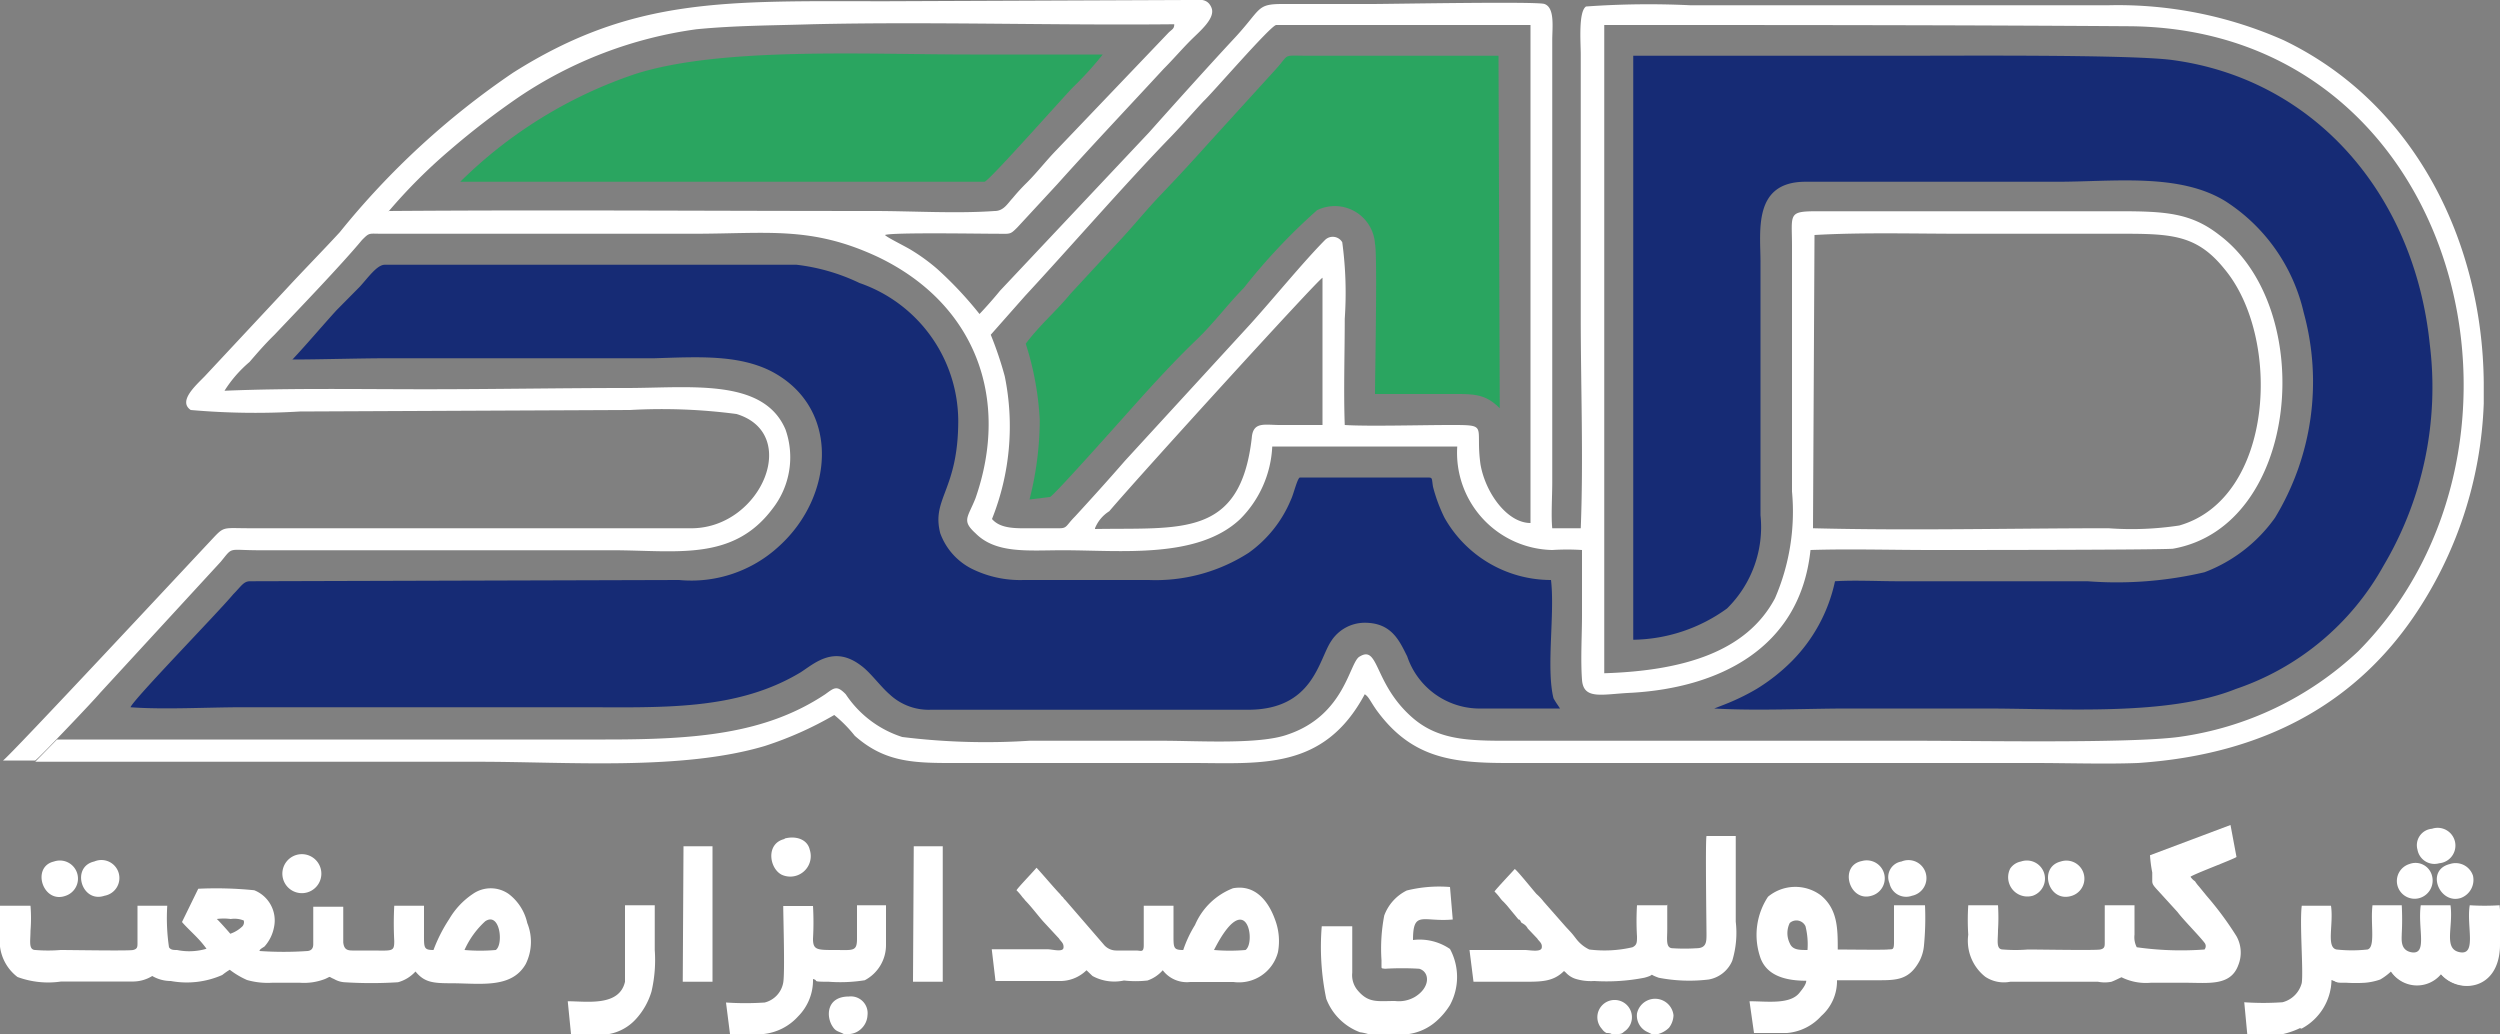 <svg xmlns="http://www.w3.org/2000/svg" width="100" height="41.36" viewBox="0 0 100 41.36"><rect x="0" y="0" width="100" height="41.36" fill="#808080" stroke="none"/><defs><style>.cls-1{fill:#2aa560;}.cls-1,.cls-2,.cls-3{fill-rule:evenodd;}.cls-2{fill:#162b75;}.cls-3{fill:#fff;}</style></defs><title>logo</title><g id="Layer_2" data-name="Layer 2"><g id="Layer_1-2" data-name="Layer 1"><path class="cls-1" d="M42,19.88c.21-.1,3.24-3.53,3.85-4.2s1.29-1.4,2-2.08,1.23-1.4,1.9-2.08a24,24,0,0,1,2.93-3.11A1.61,1.61,0,0,1,55,9.76c.1.36,0,5.35,0,6h2.78c1.13,0,1.59-.05,2.21.57L59.94,2.23H52.38c-1.13,0-.77-.1-1.33.52l-2.73,3c-.61.68-1.18,1.3-1.85,2s-1.18,1.35-1.8,2l-1.85,2c-.25.31-.61.68-.92,1s-.67.72-.87,1a11.88,11.88,0,0,1,.56,3.06,12.92,12.92,0,0,1-.41,3.17Z"/><path class="cls-1" d="M39.38,7.27c.16,0,3.19-3.43,3.55-3.79a13.88,13.88,0,0,0,1.18-1.3H38.82c-4.22,0-10-.31-13.41.78a18.19,18.19,0,0,0-7,4.31Z"/><path class="cls-2" d="M11.69,14.38c1.13,0,2.67-.05,3.85-.05H26.18c1.69-.05,3.33-.16,4.67.52,2.78,1.45,2.52,5,.31,7a5.17,5.17,0,0,1-4,1.35L10,23.25c-.26,0-.36.21-.67.52-.56.68-4,4.21-4.11,4.52,1.34.1,3.08,0,4.47,0H23.25c3.23,0,6.21.15,8.78-1.4.57-.37,1.34-1.09,2.42-.26.36.26.77.83,1.13,1.14a2.28,2.28,0,0,0,1.64.62h12.7c2.62,0,2.82-2,3.33-2.75a1.6,1.6,0,0,1,1.34-.73c1.08,0,1.39.73,1.7,1.35a3.06,3.06,0,0,0,3,2.08H62.4c-.1-.16-.15-.21-.26-.41-.3-1.2.06-3.38-.1-4.73a4.89,4.89,0,0,1-4.26-2.49,6.41,6.41,0,0,1-.46-1.24c-.06-.37,0-.37-.26-.37H52c-.1,0-.26.68-.36.88a4.91,4.91,0,0,1-1.69,2.13,6.88,6.88,0,0,1-4,1.09h-5a4.35,4.35,0,0,1-2.1-.46,2.58,2.58,0,0,1-1.24-1.41c-.36-1.4.72-1.71.72-4.51a5.86,5.86,0,0,0-3.95-5.5,7.92,7.92,0,0,0-2.52-.73H15.39c-.31,0-.67.52-1,.88l-.93.94c-.61.67-1.18,1.35-1.79,2Z"/><path class="cls-2" d="M65.33,25.59a6.54,6.54,0,0,0,3.75-1.25,4.57,4.57,0,0,0,1.34-3.73V10.49c0-1.25-.31-3.22,1.8-3.22,3.29,0,6.78,0,10.07,0,2.26,0,4.88-.36,6.73.78a7.21,7.21,0,0,1,3.13,4.46A10.47,10.47,0,0,1,91,20.71a6.12,6.12,0,0,1-2.82,2.18,15.41,15.41,0,0,1-4.68.36H75.92c-.77,0-1.75-.05-2.52,0a6.45,6.45,0,0,1-1.75,3.22,7.55,7.55,0,0,1-1.39,1.09,8.91,8.91,0,0,1-1.28.62l-.41.16c1.74.1,3.65,0,5.39,0h5.4c3.24,0,7.35.31,10.07-.78a10.66,10.66,0,0,0,5.91-4.93,14,14,0,0,0,1.85-8.87c-.62-6-4.63-10.64-10.38-11.37-1.8-.21-8.43-.16-10.69-.16-3.6,0-7.19,0-10.79,0Z"/><path class="cls-3" d="M43.8,21.13a1.44,1.44,0,0,1,.57-.68c1.33-1.56,8.37-9.29,8.53-9.34V17H51.2c-.62,0-1.08-.15-1.13.52-.46,4-2.83,3.58-6.27,3.64ZM72.58,9.4c1.9-.11,4-.05,5.9-.05h5.91c2.32,0,3.4-.06,4.58,1.4,2.31,2.75,2,9.18-1.8,10.27a12.66,12.66,0,0,1-2.83.11c-3.9,0-7.91.1-11.82,0ZM41,11.84c1.85-2,3.9-4.36,5.7-6.23.51-.52.92-1,1.44-1.56C48.48,3.74,50.84,1,51.05,1H61.22V20.92c-.93,0-1.8-1.2-2-2.34C59,17,59.58,17,58,17c-1.13,0-3.29.06-4.21,0-.05-1.34,0-2.9,0-4.25a15.09,15.09,0,0,0-.1-3.06A.44.44,0,0,0,53,9.6c-.88.89-2.06,2.34-3,3.38l-3,3.27-2,2.18c-.67.77-1.33,1.5-2,2.23-.36.36-.31.47-.62.47h-1c-.67,0-1.34.05-1.7-.37a10,10,0,0,0,.51-5.71,14.27,14.27,0,0,0-.56-1.66ZM15.54,8.46A21.53,21.53,0,0,1,18,6a31.5,31.5,0,0,1,2.77-2.13,16.8,16.8,0,0,1,7.09-2.7c1.54-.15,3-.15,4.63-.2,4.72-.11,9.71.05,14.48,0,0,.2-.1.2-.25.36L42.26,6c-.41.42-.77.89-1.18,1.3a7.87,7.87,0,0,0-.57.62c-.2.21-.36.52-.72.52-1.54.11-3.29,0-4.83,0-6.47,0-12.95-.05-19.42,0ZM.12,30.42H1.41C1.67,30.21,3.77,28,4,27.72l4.83-5.25c.51-.62.26-.46,1.54-.46H24.48c2.57,0,4.83.46,6.42-1.66a3.34,3.34,0,0,0,.52-3.17c-.88-2.07-3.81-1.66-6.37-1.66s-5.35.05-8,.05-5.45-.05-8.07.06a5,5,0,0,1,1-1.15c.31-.36.62-.72,1-1.09.88-.93,2.68-2.8,3.5-3.79.31-.31.26-.25.82-.25H27.72c3,0,4.73-.32,7.4.93,3.9,1.87,5.29,5.66,3.9,9.65-.31.78-.56.89,0,1.4.82.83,2.11.68,3.5.68,2.31,0,5.39.36,7.09-1.25a4.39,4.39,0,0,0,1.28-2.9h7.4A3.89,3.89,0,0,0,62.09,22a9.45,9.45,0,0,1,1.19,0c0,.62,0,1.92,0,2.59,0,.83-.06,1.77,0,2.6s.82.57,2,.52C68.67,27.51,72,26,72.42,22c1.54-.05,3.24,0,4.83,0,1,0,8.84,0,9.66-.05,5.09-.89,5.81-9.6,1.85-12.56-1.13-.88-2.16-.94-4-.94H72.68c-1.18,0-1,.11-1,1.4v9.81A8.73,8.73,0,0,1,71,23.93c-1.13,2.13-3.64,2.9-6.83,3V1c7,0,14,0,21.07.05,13.2.16,17.26,16.76,9.09,25a13.07,13.07,0,0,1-7.19,3.43c-2,.26-8,.15-10.43.15H60.86c-1.9,0-3.24.06-4.37-.93-1.54-1.35-1.33-2.91-2.1-2.44-.42.21-.57,2.34-2.88,3.12-1.13.41-3.6.25-5,.25H41.18a27.24,27.24,0,0,1-5.09-.15,4.27,4.27,0,0,1-2.26-1.71c-.36-.37-.46-.26-.82,0-2.42,1.61-5.24,1.81-8.79,1.81-7,0-14.9,0-21.94,0l-.87.89H19.14c3.59,0,8.12.36,11.45-.63a14.19,14.19,0,0,0,2.78-1.24,5.38,5.38,0,0,1,.82.83c1.13,1,2.21,1.09,3.75,1.09h9.71c2.78,0,5.3.31,6.94-2.75.16.1.21.26.46.62,1.39,1.92,3,2.13,5.24,2.13H81.36c1.34,0,2.88.05,4.16,0,5.5-.37,8.89-2.75,11-5.81a16.16,16.16,0,0,0,2.83-8.57v-.83c-.05-5.6-2.72-11.16-8-13.7a16.35,16.35,0,0,0-7-1.4c-5.55,0-11.2,0-16.75,0a35,35,0,0,0-4.16.05c-.31.21-.21,1.45-.21,1.92V12.67c0,2.8.11,5.71,0,8.46H62.09c-.05-.47,0-1.3,0-1.82V1.61c0-.52.11-1.3-.31-1.45-.25-.11-6.11,0-6.93,0H51.3c-1.08,0-.82.2-2,1.45-.93,1-2.37,2.6-3.34,3.69L40,11.63c-.21.26-.57.67-.82.93a15,15,0,0,0-1.7-1.81,7.63,7.63,0,0,0-1-.73c-.25-.16-1-.52-1.08-.62.26-.11,3.81-.05,4.42-.05s.57.05.88-.26l1.59-1.72c1.39-1.55,2.82-3.06,4.26-4.62.36-.36.72-.78,1.08-1.14s1-.88.83-1.3S47.91,0,47.55,0L35.43.05c-6.33,0-10.08-.2-14.91,2.86a31.83,31.83,0,0,0-6.93,6.38c-.72.78-1.44,1.51-2.16,2.29L8.19,15.05c-.36.37-1.08,1-.56,1.35a29.42,29.42,0,0,0,4.36.06L25.2,16.4a22.82,22.82,0,0,1,4.26.16c2.57.78,1,4.51-1.74,4.57H10c-1.18,0-1-.11-1.64.57S.33,30.31.12,30.42Z"/><path class="cls-3" d="M92.59,38.3l6.94.25.47-2.36,0,0,0,.34V37l0,.77c0,1.88-1.67,2-2.36,1.2a1.25,1.25,0,0,1-2-.11,2.4,2.4,0,0,1-.43.32,2.45,2.45,0,0,1-.61.13,6.09,6.09,0,0,1-.74,0c-.47,0-.29,0-.6-.11a2.25,2.25,0,0,1-1.17,1.93c-.43.25.67-2.88.52-2.79Z"/><path class="cls-3" d="M21.09,36.92a2,2,0,0,0-.74-1.16,1.25,1.25,0,0,0-1.44,0,3.08,3.08,0,0,0-.94,1A6.18,6.18,0,0,0,17.34,38c-.4,0-.38-.09-.38-.68,0-.29,0-.82,0-1.09H15.77a13.25,13.25,0,0,0,0,1.41c0,.45-.07.38-1,.38-.23,0-.45,0-.68,0s-.33-.07-.36-.32c0-.41,0-1,0-1.43H12.53c0,.41,0,1.18,0,1.5,0,.16-.07.25-.22.27a13.81,13.81,0,0,1-1.93,0c0-.07.13-.13.2-.18a1.6,1.6,0,0,0,.38-.77,1.3,1.3,0,0,0-.79-1.48,15.17,15.17,0,0,0-2.24-.06l-.65,1.33c.11.14.49.5.62.64a4.1,4.1,0,0,1,.36.43A2.43,2.43,0,0,1,7.08,38c-.14,0-.25,0-.32-.11a8,8,0,0,1-.07-1.66H5.5l0,1.48c0,.16,0,.25-.18.29s-2.4,0-2.9,0a6.08,6.08,0,0,1-1,0c-.29,0-.2-.36-.2-.77a6.21,6.21,0,0,0,0-1H0v1.63a1.81,1.81,0,0,0,.7,1.22,3.54,3.54,0,0,0,1.75.18h2.9a1.47,1.47,0,0,0,.74-.22,1.47,1.47,0,0,0,.74.2A3.52,3.52,0,0,0,8.89,39a2.73,2.73,0,0,1,.3-.21,3.32,3.32,0,0,0,.69.41,3,3,0,0,0,1,.11H12a2.33,2.33,0,0,0,1-.15c.27-.12.11-.1.36,0a.94.94,0,0,0,.42.13,16.91,16.91,0,0,0,2.14,0,1.47,1.47,0,0,0,.7-.43c.35.43.69.47,1.41.47,1.17,0,2.43.23,3-.77A2,2,0,0,0,21.09,36.92ZM9.7,37.05a1.28,1.28,0,0,1-.49.3c-.05-.07-.52-.59-.54-.59a2.1,2.1,0,0,1,.56,0,1,1,0,0,1,.52.06A.25.25,0,0,1,9.7,37.05ZM19.83,38a7.15,7.15,0,0,1-1.25,0,3.47,3.47,0,0,1,.83-1.15C20,36.46,20.15,37.78,19.83,38Z"/><path class="cls-3" d="M51,36.78c-.27-.75-.8-1.41-1.68-1.25A2.72,2.72,0,0,0,47.8,37a4.72,4.72,0,0,0-.47,1c-.41,0-.39-.09-.39-.68,0-.29,0-.82,0-1.09H45.75c0,.32,0,1.25,0,1.57s-.11.22-.31.22h-.77a.65.65,0,0,1-.53-.25L42.61,36a.39.39,0,0,1-.09-.11.43.43,0,0,1-.11-.12c-.14-.13-.88-1-.95-1.06-.15.18-.74.79-.8.9a2.32,2.32,0,0,1,.24.28,1.27,1.27,0,0,1,.11.13c.23.23.54.64.72.84l.38.41.25.27c.07.12.2.18.18.37s-.45.06-.65.06c-.56,0-1.8,0-2.22,0l.15,1.27c.23,0,2.16,0,2.52,0a1.51,1.51,0,0,0,1.12-.43h0l.24.23a1.82,1.82,0,0,0,1.26.18,4.15,4.15,0,0,0,.94,0,1.42,1.42,0,0,0,.61-.41,1.21,1.21,0,0,0,1.1.47h1.73a1.61,1.61,0,0,0,1.78-1.2A2.43,2.43,0,0,0,51,36.78ZM49.82,38a7.27,7.27,0,0,1-1.26,0C49.87,35.42,50.25,37.71,49.82,38Z"/><path class="cls-3" d="M86,34.21a5.43,5.43,0,0,0,.09.69c0,.09,0,.2,0,.34s.06.2.29.45l.72.79c.22.3.85.93,1.08,1.23a.21.21,0,0,1,0,.27,12.64,12.64,0,0,1-2.71-.09.87.87,0,0,1-.09-.5V36.21H84.19l0,1.48c0,.16,0,.25-.18.29s-2.4,0-2.89,0a6.23,6.23,0,0,1-1,0c-.29,0-.2-.36-.2-.77a7.77,7.77,0,0,0,0-1l-1.19,0a9.3,9.3,0,0,0,0,1.18,1.83,1.83,0,0,0,.68,1.68,1.34,1.34,0,0,0,1,.2h3.51a1.38,1.38,0,0,0,.54,0c.18-.07.24-.11.4-.18a2.2,2.2,0,0,0,1.17.22h1.39c.92,0,1.8.14,2.11-.7a1.34,1.34,0,0,0-.07-1.16,12.88,12.88,0,0,0-1.19-1.61l-.31-.38a1.46,1.46,0,0,1-.16-.21.62.62,0,0,1-.18-.18c.14-.11,1.67-.68,1.84-.79L89.22,33Z"/><path class="cls-3" d="M66.67,36.21H65.48a10.33,10.33,0,0,0,0,1.25c0,.23,0,.34-.18.43a4.92,4.92,0,0,1-1.73.09,1.45,1.45,0,0,1-.51-.41l-.14-.18c-.09-.11-.18-.2-.29-.32l-.88-1a2.13,2.13,0,0,0-.29-.31c-.16-.18-.76-.93-.87-1-.16.18-.74.79-.81.9a2.32,2.32,0,0,1,.24.28s.07.09.12.13l.13.14.47.57c.07,0,.07.06.12.13A.83.83,0,0,1,61,37a.45.45,0,0,1,.11.14l.38.4c.07.12.21.18.18.37S61.18,38,61,38c-.56,0-1.79,0-2.22,0l.16,1.27c.15,0,1.73,0,2,0,.72,0,1.19,0,1.62-.43l0,0,.07.06a.9.9,0,0,0,.38.25,2.09,2.09,0,0,0,.76.09,7.92,7.92,0,0,0,2-.13c.54-.14.07-.18.58,0a6.45,6.45,0,0,0,2,.07,1.26,1.26,0,0,0,.94-.75,3.83,3.83,0,0,0,.14-1.56c0-.41,0-3.27,0-3.43H68.26c-.05.18,0,3.63,0,3.93s0,.56-.41.56a7.39,7.39,0,0,1-.94,0c-.29,0-.22-.36-.22-.75s0-.75,0-1Z"/><path class="cls-3" d="M89.89,41.36h1.44a3.28,3.28,0,0,0,.74-.27,2.25,2.25,0,0,0,1.17-1.93c.31.16.13.11.6.11a6.09,6.09,0,0,0,.74,0,2.45,2.45,0,0,0,.61-.13,2.4,2.4,0,0,0,.43-.32,1.25,1.25,0,0,0,2,.11c.69.84,2.33.68,2.36-1.2l0-.77v-.41l0-.34a9.44,9.44,0,0,1-1.19,0c-.14.82.29,2-.39,1.88s-.26-1-.38-1.88H96.83c-.13.93.29,2-.38,1.88-.45-.09-.38-.52-.38-.74a10.83,10.83,0,0,0,0-1.14H94.9c-.09.73.13,1.68-.2,1.77a5.71,5.71,0,0,1-1.24,0c-.42-.09-.11-1-.22-1.75H92.07c-.09.71.07,2.61,0,3.09a1.07,1.07,0,0,1-.77.77,11,11,0,0,1-1.53,0Z"/><path class="cls-3" d="M77,36.21H75.76c0,.32,0,1.14,0,1.48s-.07.27-.25.29-1.75,0-2,0c0-.83,0-1.61-.68-2.17a1.71,1.71,0,0,0-2.11.06,2.77,2.77,0,0,0-.33,2.36c.22.75.94,1,1.86,1,0,.16-.2.39-.27.48-.38.48-1.3.34-2,.34l.18,1.27h1.32a2.07,2.07,0,0,0,1.37-.68,1.86,1.86,0,0,0,.63-1.43c.5,0,1.08,0,1.6,0,.78,0,1.28,0,1.7-.77a1.66,1.66,0,0,0,.18-.63A11.5,11.5,0,0,0,77,36.21ZM72.3,38c-.33,0-.6,0-.71-.27a.92.92,0,0,1,0-.81.4.4,0,0,1,.63.13A3,3,0,0,1,72.3,38Z"/><path class="cls-3" d="M54.72,41.36h1.64a2.13,2.13,0,0,0,1.08-.5A2.89,2.89,0,0,0,58,40.2a2.36,2.36,0,0,0,0-2.24,2.15,2.15,0,0,0-1.48-.36c0-1.21.4-.71,1.59-.82L58,35.48a5.38,5.38,0,0,0-1.73.14,1.82,1.82,0,0,0-.9,1,7,7,0,0,0-.11,1.79v.23c0,.11,0,.09.14.11a11.58,11.58,0,0,1,1.37,0c.43.13.45.75-.18,1.13a1.27,1.27,0,0,1-.79.16c-.7,0-1.05.09-1.48-.41a.94.94,0,0,1-.23-.72V37.05H52.87a10.16,10.16,0,0,0,.18,2.9,2.31,2.31,0,0,0,1.35,1.34,1.94,1.94,0,0,1,.32.07Z"/><path class="cls-3" d="M29.2,41.36h1.35a2.17,2.17,0,0,0,1.37-.7,2.05,2.05,0,0,0,.6-1.5c.27.07-.13.11.63.11a6.2,6.2,0,0,0,1.44-.06,1.59,1.59,0,0,0,.85-1.43c0-.5,0-1.05,0-1.57H34.28v1.34c0,.52-.16.45-.88.45s-.88,0-.88-.45a11.45,11.45,0,0,0,0-1.31l-1.19,0c0,.48.07,2.66,0,3.06a1,1,0,0,1-.74.8,11.3,11.3,0,0,1-1.55,0Z"/><path class="cls-3" d="M22.84,41.36H24.3l.07,0h0a1.92,1.92,0,0,0,1.06-.59,2.82,2.82,0,0,0,.63-1.11A5.55,5.55,0,0,0,26.19,38c0-.59,0-1.18,0-1.79H25c0,.45,0,2.84,0,3.06-.23,1-1.53.78-2.29.78Z"/><polygon class="cls-3" points="27.31 39.27 28.5 39.27 28.5 33.85 27.34 33.85 27.31 39.27"/><polygon class="cls-3" points="36.52 39.27 37.71 39.27 37.71 33.85 36.55 33.85 36.52 39.27"/><path class="cls-3" d="M31.38,33.56c-.76.18-.61,1.18-.11,1.43a.82.82,0,0,0,1.12-1c-.09-.41-.54-.57-1-.45Z"/><path class="cls-3" d="M12,34.17a.78.78,0,1,0,.31,1.52A.78.78,0,0,0,12,34.17Z"/><path class="cls-3" d="M33.71,41.36H34a.76.76,0,0,0,.47-.23.79.79,0,0,0,.23-.52.67.67,0,0,0-.74-.75c-.92,0-.92.82-.65,1.21.13.2.24.18.44.29Z"/><path class="cls-3" d="M80.84,34.46a.67.67,0,0,0-.43.28.77.77,0,0,0,.9,1.09.72.72,0,1,0-.47-1.37Z"/><path class="cls-3" d="M2.16,34.46c-.92.21-.45,1.71.47,1.37a.72.72,0,1,0-.47-1.37Z"/><path class="cls-3" d="M97.28,33.15a.66.66,0,0,0-.58.84.69.69,0,0,0,.87.54.71.71,0,1,0-.29-1.38Z"/><path class="cls-3" d="M82.43,34.46c-.92.23-.49,1.68.45,1.37a.72.72,0,1,0-.45-1.37Z"/><path class="cls-3" d="M74.48,34.44c-.94.18-.51,1.66.38,1.39a.72.72,0,1,0-.38-1.39Z"/><path class="cls-3" d="M3.77,34.46c-.94.21-.51,1.68.41,1.37a.72.72,0,1,0-.41-1.37Z"/><path class="cls-3" d="M76.06,34.46a.63.63,0,0,0-.48.87.68.68,0,0,0,.9.5.72.72,0,1,0-.42-1.37Z"/><path class="cls-3" d="M96.38,34.56a.71.71,0,1,0,.41,1.36.73.73,0,0,0,.49-.89.68.68,0,0,0-.9-.47Z"/><path class="cls-3" d="M98,34.56c-1,.24-.42,1.63.43,1.36a.77.77,0,0,0,.49-.89.73.73,0,0,0-.92-.47Z"/><path class="cls-3" d="M66.06,41.36h.27a1,1,0,0,0,.43-.25.86.86,0,0,0,.18-.5.74.74,0,0,0-1.46-.07.72.72,0,0,0,.44.75Z"/><path class="cls-3" d="M64.53,41.36h.18c.09,0,.16,0,.25-.09A.69.69,0,0,0,64.62,40a.69.69,0,0,0-.54,1.16.47.47,0,0,0,.18.16c.09,0,.18,0,.27.09Z"/></g></g></svg>